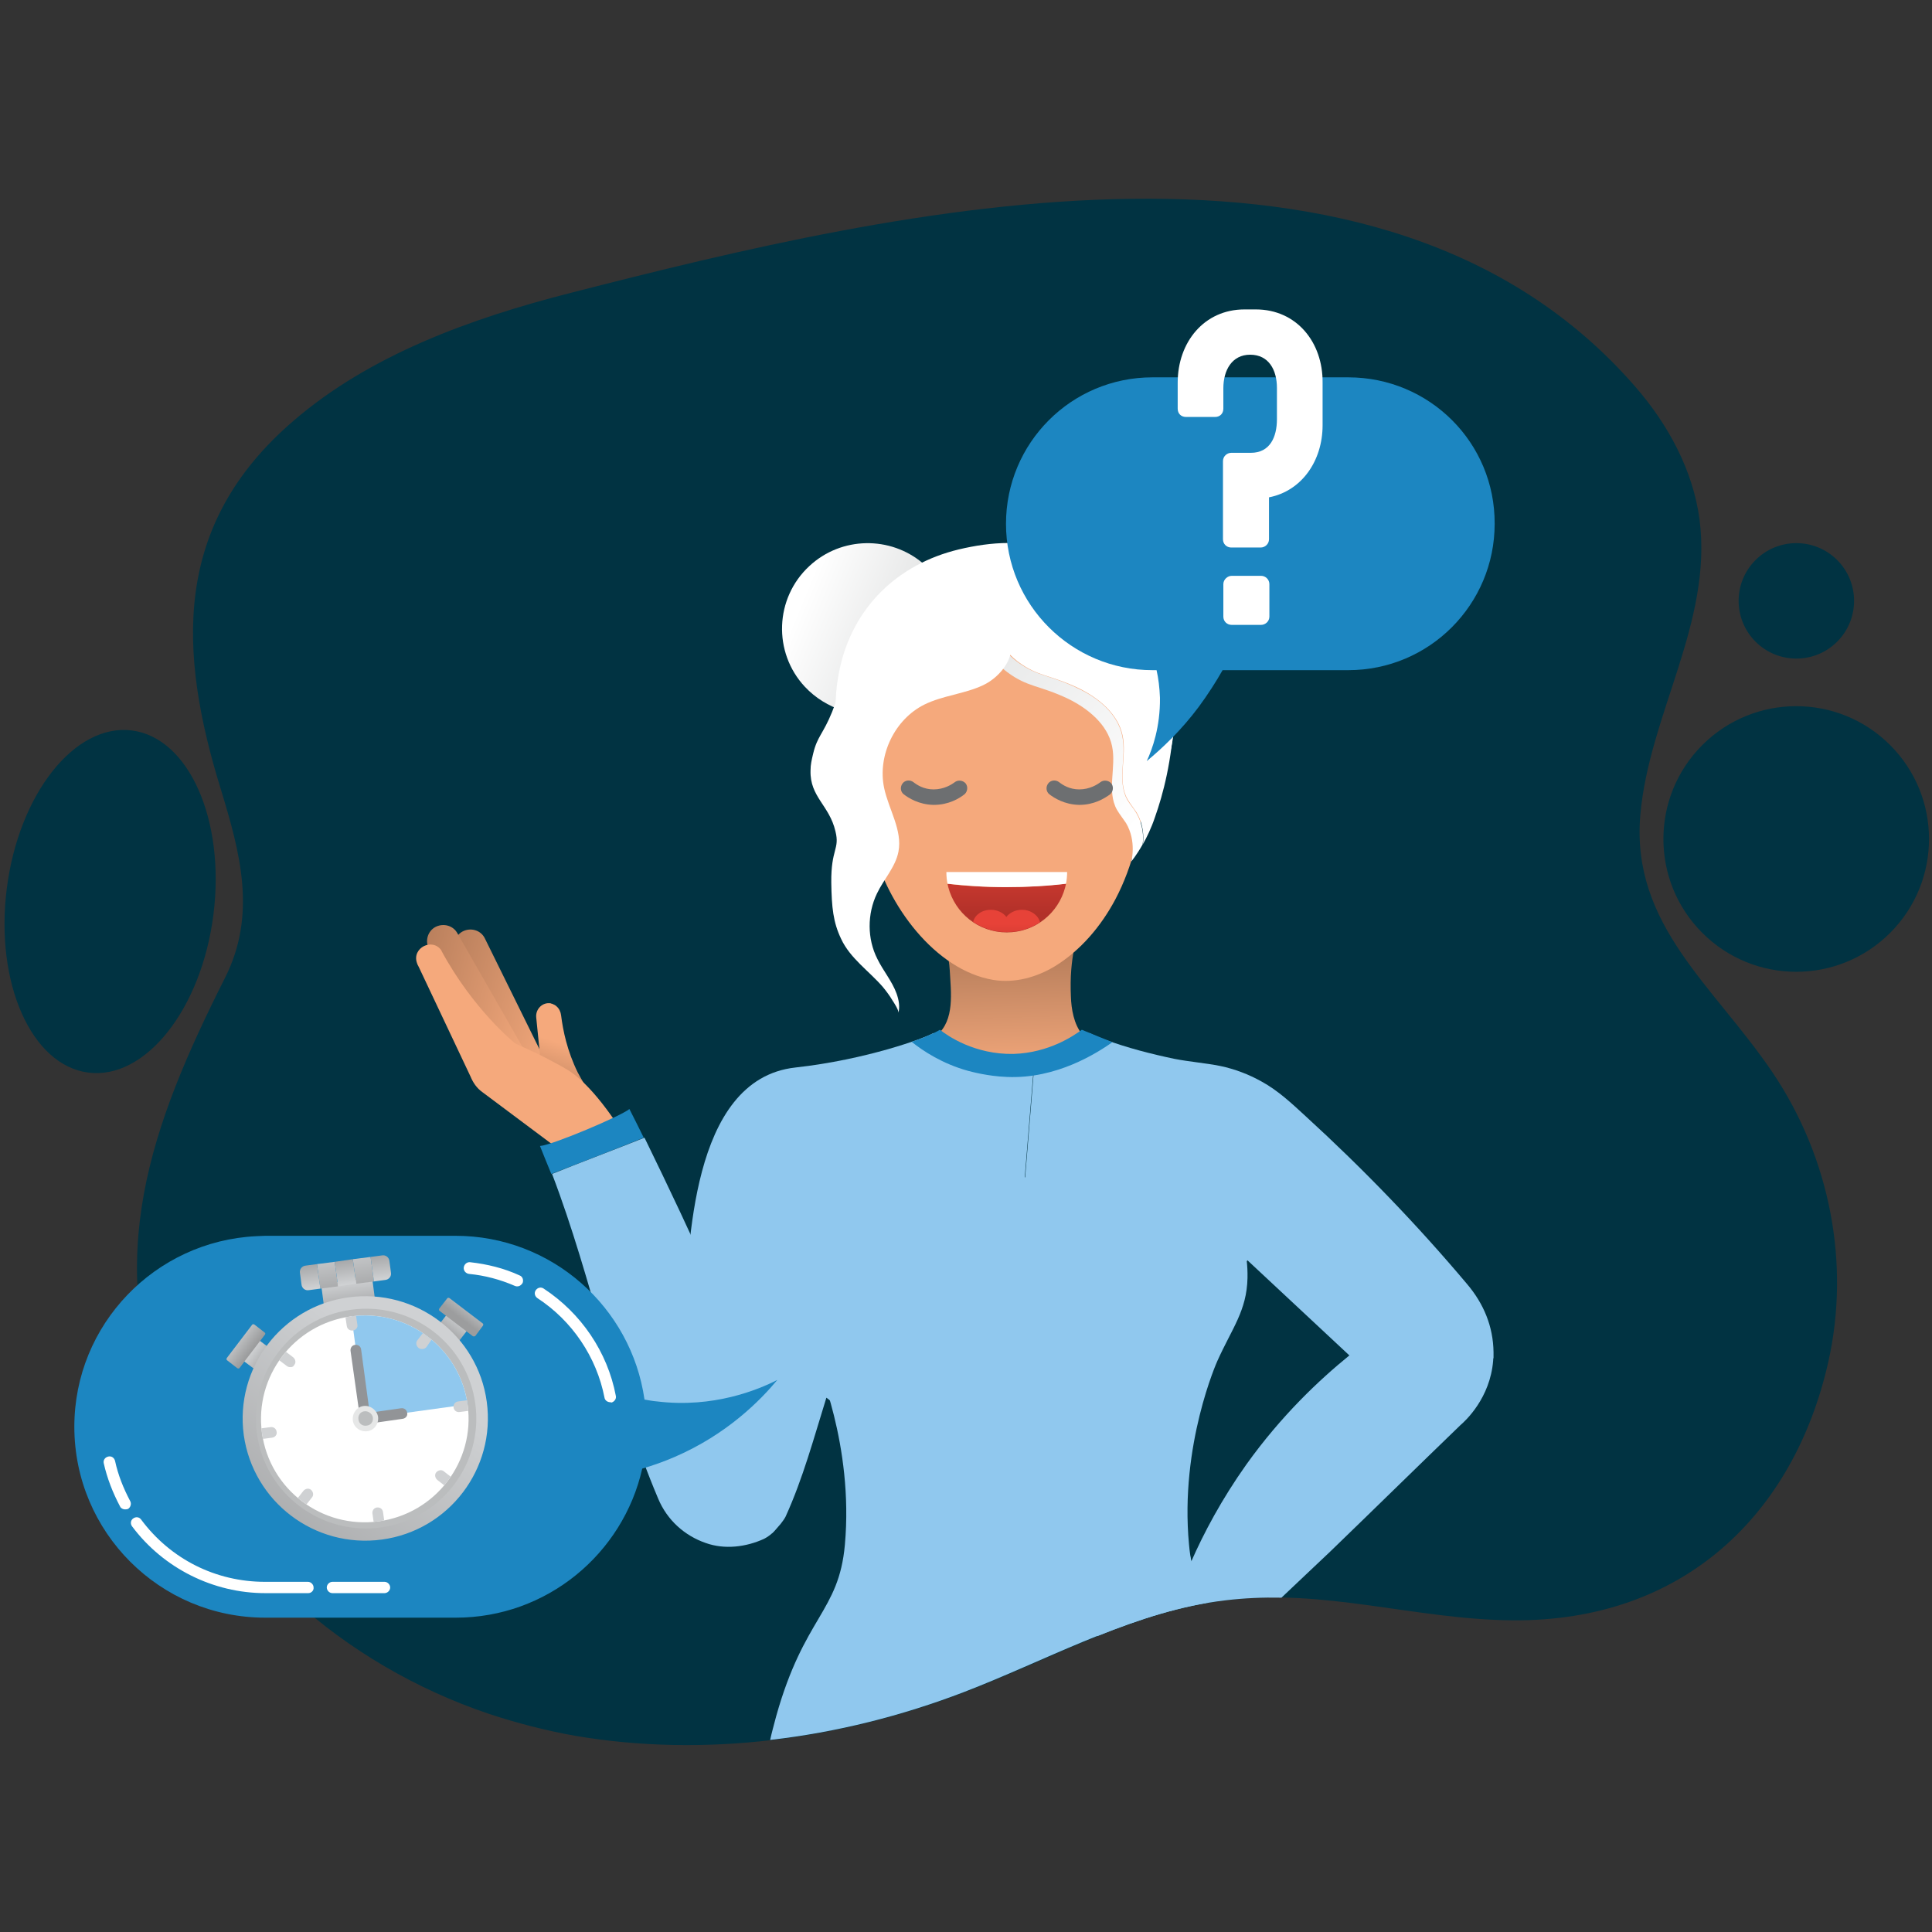 <?xml version="1.0" encoding="utf-8"?>
<!-- Generator: Adobe Illustrator 24.0.1, SVG Export Plug-In . SVG Version: 6.00 Build 0)  -->
<svg version="1.1" id="Custom-plat" xmlns="http://www.w3.org/2000/svg" xmlns:xlink="http://www.w3.org/1999/xlink" x="0px"
	 y="0px" viewBox="0 0 512 512" style="enable-background:new 0 0 512 512;" xml:space="preserve">
<rect x="0" y="0" width="512" height="512" fill="#333333" stroke="none"/>
<style type="text/css">
	.st0{fill:#013342;}
	.st1{fill:#90C8EE;}
	.st2{fill:url(#SVGID_1_);}
	.st3{fill:url(#SVGID_2_);}
	.st4{fill:url(#SVGID_3_);}
	.st5{fill:#F5A97C;}
	.st6{fill:#1C86C1;}
	.st7{fill:url(#SVGID_4_);}
	.st8{fill:url(#SVGID_5_);}
	.st9{fill:url(#SVGID_6_);}
	.st10{fill:#FFFFFF;}
	.st11{fill:url(#SVGID_7_);}
	.st12{fill:#6D6F71;}
	.st13{fill:url(#SVGID_8_);}
	.st14{fill:url(#SVGID_9_);}
	.st15{fill:url(#SVGID_10_);}
	.st16{fill:url(#SVGID_11_);}
	.st17{fill:url(#SVGID_12_);}
	.st18{fill:url(#SVGID_13_);}
	.st19{fill:url(#SVGID_14_);}
	.st20{fill:url(#SVGID_15_);}
	.st21{fill:url(#SVGID_16_);}
	.st22{fill:#BBBDBE;}
	.st23{clip-path:url(#XMLID_2_);fill:#90C8EE;}
	.st24{clip-path:url(#XMLID_2_);}
	.st25{fill:#929497;}
	.st26{clip-path:url(#XMLID_2_);fill:#E6E7E7;}
	.st27{clip-path:url(#XMLID_2_);fill:#BBBDBE;}
	.st28{fill:#CFD1D3;}
	.st29{fill:url(#SVGID_17_);}
	.st30{fill:url(#SVGID_18_);}
	.st31{fill:url(#SVGID_19_);}
	.st32{fill:url(#SVGID_20_);}
	.st33{fill:url(#SVGID_21_);}
</style>
<g>
	<path class="st0" d="M129.6,454.2c-38.8-13.1-70.6-41.5-85.1-77.6c-17.4-43.2-4.6-78.3,15.1-117.4c8.5-16.8,4.1-33.1-1.1-50.1
		c-11.2-36.3-13-69.9,19.3-97.6c20.2-17.4,46.8-27.1,73.5-33.9c87.1-22.3,214.8-52.4,282,24.8c8.9,10.2,15.4,22.4,17.1,35.3
		c3.5,27.2-13.4,51.7-15.7,78.3c-2.5,29.2,19.6,45.3,35.1,68.3c15.2,22.6,20.6,50.6,14.7,76.7c-9.1,40.2-38.3,68.8-83.7,68.4
		c-25.8-0.2-50-8.6-76-5.3c-24.6,3.1-46.3,15.6-69.3,24.4c-32.4,12.4-68.6,17.4-103.1,11.5C144.5,458.6,136.9,456.6,129.6,454.2z"/>
	
		<ellipse transform="matrix(0.707 -0.707 0.707 0.707 -17.753 401.775)" class="st0" cx="476.1" cy="222.3" rx="35.2" ry="35.2"/>
	
		<ellipse transform="matrix(0.707 -0.707 0.707 0.707 26.896 383.281)" class="st0" cx="476.1" cy="159.2" rx="15.3" ry="15.3"/>
	
		<ellipse transform="matrix(0.126 -0.992 0.992 0.126 -211.487 237.779)" class="st0" cx="29.2" cy="238.9" rx="45.7" ry="27.6"/>
</g>
<g>
	<g>
		<g>
			<path class="st1" d="M387,377.7c1.4-1.2,7.9-7.2,8.7-17.1c0-0.3,0-0.5,0.1-0.8c0,0,0-0.1,0-0.1c0,0,0,0,0-0.1c0-0.2,0-0.4,0-0.7
				c0-0.1,0-0.1,0-0.2c0-0.1,0-0.3,0-0.4c-0.1-6.8-2.6-12.8-7-18c-13.3-15.8-27.6-30.6-42.8-44.5c-3.7-3.4-7.3-6.8-11.7-9.2
				c-3.4-1.9-7.1-3.3-10.9-4.1c-4-0.8-8.1-1.1-12.2-1.9c-6.2-1.3-12.4-2.9-18.4-5.1c-1.3-0.5-2.8-1-4-1.7h-14l-10.7,130.8
				c8.9,9.7,17.8,19.3,26.7,29c11-4.4,22.1-8.1,34-9.5c5-0.6,9.9-0.8,14.8-0.7c4.3-4.1,8.6-8.1,12.9-12.2
				C364,400.1,375.5,388.8,387,377.7z M330.3,388.1c-6.6,9.3-11.3,18.2-14.6,25.7c-3.7-18.4-16-36.8-6.3-55.4
				c0-5.8,13.3-16,21.2-24.4c9,8.4,18,16.8,27,25.2C349.6,365.7,339.6,375.1,330.3,388.1z"/>
		</g>
		<g>
			<path class="st1" d="M247.3,273.8c-2.2,1.3-17.6,7-36.5,9.1c-28.2,3.1-28,49.1-29.5,63.7l-0.1,21.5l23.4,38.2
				c1.8-1.7,3.1-3.4,3.6-4.4c4.6-10.1,7.5-20.9,10.8-31.5l45,34.2l10.7-130.8H247.3z"/>
		</g>
		<g>
			<g>
				
					<linearGradient id="SVGID_1_" gradientUnits="userSpaceOnUse" x1="463.223" y1="1740.258" x2="498.262" y2="1740.258" gradientTransform="matrix(0.953 0.304 -0.304 0.953 204.287 -1539.262)">
					<stop  offset="0" style="stop-color:#BA805D"/>
					<stop  offset="1" style="stop-color:#F5A97C"/>
				</linearGradient>
				<path class="st2" d="M132.2,273.2l-11.3-20.5c-1.2-2.2-0.3-5,2-6h0c2.1-0.9,4.6-0.1,5.6,2l17.6,35.7L132.2,273.2z"/>
				
					<linearGradient id="SVGID_2_" gradientUnits="userSpaceOnUse" x1="349.91" y1="1898.176" x2="385.243" y2="1898.176" gradientTransform="matrix(0.966 0.26 -0.26 0.966 265.995 -1665.492)">
					<stop  offset="0" style="stop-color:#BA805D"/>
					<stop  offset="1" style="stop-color:#F5A97C"/>
				</linearGradient>
				<path class="st3" d="M126,271.7l-12.2-20c-1.3-2.2-0.5-5,1.7-6.1l0,0c2.1-1,4.6-0.3,5.7,1.7l19.7,34.4L126,271.7z"/>
				
					<linearGradient id="SVGID_3_" gradientUnits="userSpaceOnUse" x1="414.627" y1="1888.803" x2="415.243" y2="1873.953" gradientTransform="matrix(0.963 0.269 -0.269 0.963 254.571 -1639.312)">
					<stop  offset="0" style="stop-color:#BA805D"/>
					<stop  offset="1" style="stop-color:#F5A97C"/>
				</linearGradient>
				<path class="st4" d="M156.8,290.2c-1.2-1.7-2.5-3.7-3.7-6c-2.8-5.7-3.9-11.1-4.4-15.1c-0.1-0.9-0.5-1.8-1.2-2.4
					c-0.3-0.3-0.7-0.5-1.2-0.7c-0.1,0-0.2,0-0.3-0.1c-2.2-0.4-4.1,1.5-3.9,3.7c0.5,5,1,9.9,1.5,14.9L156.8,290.2z"/>
				<path class="st5" d="M148,304.5l-20.2-15.1c-1.4-1-2.4-2.4-3.1-4.1L111,256.3c0-0.1-0.1-0.1-0.1-0.2c-0.2-0.3-0.3-0.6-0.4-0.9
					c-1.4-4,4.1-6.8,6.5-3.3c0,0,0,0.1,0,0.1c8.5,15.7,19.4,24.4,19.4,24.4c2.3,1.3,4.1,1.7,10.4,5.1c1.5,0.8,2.6,1.4,2.9,1.6
					c2.4,1.3,7.5,5,14.9,16.4L148,304.5z"/>
			</g>
			<g>
				<path class="st6" d="M166.8,293.9c-2.1,1.8-20.5,9.6-23.7,9.8c1,2.5,2,5,3,7.4c6.7-2.6,17.6-6.8,24.5-9.6
					C169.4,299,168.1,296.5,166.8,293.9z"/>
				<path class="st1" d="M206.2,404.2c0.4-0.9,0.6-1.8,0.6-2.9c0-0.9,0-1.9,0-2.8c0-1.2-0.1-2.4-0.1-3.6c-0.2-3.2-0.6-6.4-1.2-9.6
					c-0.5-3.2-1.3-6.3-2.1-9.4c-0.9-3.1-1.9-6.2-3.1-9.2c-0.2-0.6-0.5-1.2-0.7-1.8c-3.2-7.5-6.5-15.2-9.9-23
					c-6.2-14-12.6-27.5-18.9-40.4c-7,2.8-17.8,6.9-24.5,9.6c10.8,28.3,16.2,57.9,28.1,86c2.4,5.8,7.1,9.9,12.6,11.8
					c5,1.8,10.7,1.1,15.5-1.1C204,407,205.5,405.8,206.2,404.2z"/>
			</g>
		</g>
		<g>
			<path class="st1" d="M322.6,360.7c3.9-8.7,7.8-13.3,8-22c0.3-13.6-7.4-23.3-10.4-26.7H218.7c-3,3.4-10.8,13.1-10.4,26.7
				c0.2,8.8,4.1,13.3,8,22c0,0,10,22.2,7.6,48.7c-1.6,17.8-10.8,19-18.2,45.4c-0.6,2.3-1.2,4.4-1.6,6.3c17.6-2,35-6.4,51.4-12.7
				c21.3-8.2,41.7-19.6,64.2-23.6c-2.3-4.3-4-8.7-4.6-15.5C312.6,382.9,322.6,360.7,322.6,360.7z"/>
		</g>
		<g>
			<linearGradient id="SVGID_4_" gradientUnits="userSpaceOnUse" x1="266.951" y1="254.31" x2="267.783" y2="285.106">
				<stop  offset="0" style="stop-color:#BA805D"/>
				<stop  offset="1" style="stop-color:#F5A97C"/>
			</linearGradient>
			<path class="st7" d="M286.7,274c-2.1-2.6-2.8-6.6-2.9-9.9c-0.1-2.4-0.1-4.8,0.1-7.2c0.3-3.7,1.1-7.4,1.5-11.2l-35.4,0
				c0.2,3.9,1.5,7.6,1.7,11.5c0.3,5.6,1.4,13.2-3.5,17.2c4,2.8,10.8,6.2,19.6,6C276.5,280.2,283,276.7,286.7,274z"/>
		</g>
		<path class="st6" d="M294.8,276.2c0,0-6.7-2.7-8.1-3.3c-2.2,1.6-8.7,6.1-18.1,6.4c-10.3,0.2-17.5-4.8-19.5-6.4
			c-0.5,0.3-1.1,0.6-1.7,0.9c-1,0.5-2.1,0.9-3,1.3c-0.9,0.3-1.9,0.7-2.8,1c3,2.4,8.1,5.8,15,7.7c0.8,0.2,5.1,1.4,10.2,1.6
			C280,286,290.8,279,294.8,276.2z"/>
	</g>
	<g>
		<g>
			
				<linearGradient id="SVGID_5_" gradientUnits="userSpaceOnUse" x1="692.407" y1="-495.899" x2="703.721" y2="-520.364" gradientTransform="matrix(0.734 0.679 -0.679 0.734 -549.211 63.13)">
				<stop  offset="0" style="stop-color:#E6E7E7"/>
				<stop  offset="1" style="stop-color:#FFFFFF"/>
			</linearGradient>
			<path class="st8" d="M288.4,149.3c8.6-7.3,21.6-7.2,30.1,0.7c9.2,8.5,9.7,22.9,1.2,32c-2.8,3-6.3,5.1-10,6.3L288.4,149.3z"/>
			
				<linearGradient id="SVGID_6_" gradientUnits="userSpaceOnUse" x1="28.499" y1="118.7" x2="39.812" y2="94.236" gradientTransform="matrix(-0.734 0.679 0.679 0.734 177.59 63.13)">
				<stop  offset="0" style="stop-color:#E6E7E7"/>
				<stop  offset="1" style="stop-color:#FFFFFF"/>
			</linearGradient>
			<path class="st9" d="M244.6,149.3c-8.6-7.3-21.6-7.2-30.1,0.7c-9.2,8.5-9.7,22.9-1.2,32c2.8,3,6.3,5.1,10,6.3L244.6,149.3z"/>
		</g>
		<path class="st10" d="M299.7,220.3l1.6-2.1c5.8-7.8,9.4-17.1,10-26.9c0.8-11.2-2.2-22.1-8.9-30.7c-10.2-13.3-25-16.7-35.2-16.7
			c-4.4,0-8.9,0.7-13.1,1.7c-16.2,3.9-28.1,15.3-31.6,31.8c-0.3,1.4-0.5,2.7-0.7,4.1c-1.2,10.1,0.7,20.5,4.1,30
			c2.4,6.5,7.4,14.7,14.9,20.3L299.7,220.3z"/>
		<path class="st5" d="M303.7,195.7c0-0.1,0-0.2,0-0.3c-1.4-10-6.3-21.4-15.8-26.1c-7.5-3.7-16.8-4.3-25-3.5
			c-29.5,3-33.4,34.1-33.3,41.8c0,0.2,0,0.4,0,0.7c0.1,5.7,0.5,11.3,1.9,16.7c3.6,14.5,16.1,32.1,31.8,34.7
			c5.6,0.9,11.4-0.7,16.2-3.6c6.9-4.2,12.4-10.8,16.1-17.8c4.7-8.9,6.9-18.9,7.6-28.9C303.7,204.8,304.3,200.2,303.7,195.7z"/>
		<g>
			<linearGradient id="SVGID_7_" gradientUnits="userSpaceOnUse" x1="259.75" y1="171.131" x2="304.296" y2="215.677">
				<stop  offset="0" style="stop-color:#E6E7E7"/>
				<stop  offset="1" style="stop-color:#FFFFFF"/>
			</linearGradient>
			<path class="st11" d="M301.1,215.4c-0.7-1.2-1.7-2.3-2.4-3.5c-2.7-5-0.1-11.3-1.3-16.9c-1.2-5.8-6.3-10-11.6-12.5
				c-7.8-3.8-10.7-3.1-16.2-7.1c-3-2.2-6-5.8-8.1-11.5h-3.6c2.1,7.4,5.6,11.6,9,14.2c5.5,4.1,8.4,3.4,16.2,7.1
				c5.3,2.6,10.4,6.8,11.6,12.5c1.2,5.6-1.5,11.9,1.3,16.9c0.7,1.2,1.6,2.3,2.4,3.5c2.9,4.9,1.4,10.2,1.4,10.2s1.3-1.5,3-4.5
				C303.1,221.9,303,218.6,301.1,215.4z"/>
			<path class="st10" d="M311.2,189.7l-16.4-25.9h-33.2c2.1,5.7,5.2,9.2,8.1,11.5c5.5,4.1,8.4,3.4,16.2,7.1
				c5.3,2.6,10.4,6.8,11.6,12.5c1.2,5.6-1.5,11.9,1.3,16.9c0.7,1.2,1.6,2.3,2.4,3.5c1.9,3.2,1.9,6.5,1.7,8.4c1-1.8,2.2-4.2,3.2-7.2
				C308.2,210.6,310.6,201.6,311.2,189.7z"/>
		</g>
		<path class="st10" d="M267.4,168.6l-3.1-16.7l-40.1,19.8c-0.2,4.1-1,10.2-3.7,17c-2.4,5.9-3.9,6.4-5,11c-0.4,1.7-0.7,2.9-0.7,4.5
			c-0.2,7,5,9.2,6.6,16.1c1.2,4.8-1.2,4.6-1.1,13.6c0.1,6.6,0.5,10.5,2.6,14.9c2.4,5.2,7.5,8.6,11.1,12.8c0.9,1.1,1.8,2.3,2.5,3.5
			c0.4,0.6,1.7,2.6,1.6,3.3c0.4-1.7,0.1-3.4-0.5-5.1c-1.2-3.3-3.6-6.1-5.1-9.2c-2.7-5.3-2.7-11.9-0.1-17.3c1.8-3.8,4.9-7,5.7-11.1
			c1.1-5.7-2.6-11.2-3.8-16.9c-1.8-8.6,2.8-18.2,10.7-22.1c4.9-2.4,10.6-2.8,15.5-5.1C265.4,179.3,269.7,173.5,267.4,168.6z"/>
		<g>
			<g>
				<path class="st12" d="M247.5,213.3c-0.1,0-0.1,0-0.2,0c-3.8-0.1-6.5-1.8-7.8-2.8c-0.9-0.7-1-2-0.3-2.9c0.7-0.9,2-1,2.9-0.3
					c0.9,0.7,2.7,1.9,5.3,1.9c2.8,0,4.8-1.3,5.6-1.9c0.9-0.7,2.2-0.5,2.9,0.3c0.7,0.9,0.5,2.2-0.3,2.9
					C254.2,211.6,251.4,213.3,247.5,213.3z"/>
			</g>
			<g>
				<path class="st12" d="M286.1,213.3c-0.1,0-0.1,0-0.2,0c-3.8-0.1-6.5-1.8-7.8-2.8c-0.9-0.7-1-2-0.3-2.9c0.7-0.9,2-1,2.9-0.3
					c0.9,0.7,2.7,1.9,5.3,1.9c2.8,0,4.8-1.3,5.6-1.9c0.9-0.7,2.2-0.5,2.9,0.3c0.7,0.9,0.5,2.2-0.3,2.9
					C292.7,211.6,289.9,213.3,286.1,213.3z"/>
			</g>
		</g>
		<g>
			<g>
				<g>
					<linearGradient id="SVGID_8_" gradientUnits="userSpaceOnUse" x1="266.802" y1="220.703" x2="266.802" y2="242.219">
						<stop  offset="0" style="stop-color:#E74238"/>
						<stop  offset="1" style="stop-color:#B23129"/>
					</linearGradient>
					<path class="st13" d="M251.1,234.2c0.1,0.3,0.1,0.6,0.2,0.9c1.8,6.9,8,12,15.5,12c7.5,0,13.7-5.1,15.5-12
						c0.1-0.3,0.1-0.6,0.2-0.9c-4.8,0.5-10.1,0.9-16,0.9C260.9,235.1,255.7,234.8,251.1,234.2z"/>
					<linearGradient id="SVGID_9_" gradientUnits="userSpaceOnUse" x1="266.802" y1="213.256" x2="266.802" y2="231.05">
						<stop  offset="0" style="stop-color:#CFD1D3"/>
						<stop  offset="1" style="stop-color:#FFFFFF"/>
					</linearGradient>
					<path class="st14" d="M250.8,231.1c0,1.1,0.1,2.1,0.3,3.1c4.6,0.5,9.8,0.9,15.4,0.9c5.8,0,11.2-0.3,16-0.9
						c0.2-1,0.3-2.1,0.3-3.1H250.8z"/>
				</g>
			</g>
			<g>
				<linearGradient id="SVGID_10_" gradientUnits="userSpaceOnUse" x1="266.664" y1="244.877" x2="266.664" y2="255.642">
					<stop  offset="0" style="stop-color:#E74238"/>
					<stop  offset="1" style="stop-color:#B23129"/>
				</linearGradient>
				<path class="st15" d="M270.8,241.1c-1.7,0-3.3,0.8-4.1,1.9c-0.8-1.1-2.4-1.9-4.1-1.9c-2.4,0-4.3,1.4-4.7,3.2
					c2.5,1.7,5.5,2.7,8.7,2.7c0-0.1,0.2,0,0.3,0c0,0,0,0,0,0c3.2,0,6.2-0.9,8.7-2.6C275.2,242.6,273.2,241.1,270.8,241.1z"/>
			</g>
		</g>
	</g>
</g>
<g>
	<g>
		<path class="st6" d="M67.9,327.6c0.8,0,1.6-0.1,2.4-0.1h50.4c25.5,0,46.6,18.9,50.1,43.4c1.1,0.2,2.2,0.4,3.4,0.5
			c14.9,1.8,26.7-3.1,31.8-5.7c-4.5,5.4-13.3,14.4-27.2,20.4c-3,1.3-5.9,2.3-8.6,3.1c-5.1,22.6-25.3,39.5-49.4,39.5H70.3
			c-28,0-50.6-22.7-50.6-50.6v0C19.7,351,41.1,328.9,67.9,327.6z"/>
		<g>
			<g>
				<path class="st10" d="M33.1,400c-0.5,0-1.1-0.3-1.3-0.8c-1.9-3.6-3.4-7.4-4.3-11.4c-0.2-0.8,0.3-1.6,1.2-1.8
					c0.8-0.2,1.6,0.3,1.8,1.2c0.8,3.7,2.2,7.2,4,10.6c0.4,0.7,0.1,1.7-0.6,2.1C33.6,400,33.3,400,33.1,400z"/>
			</g>
			<g>
				<path class="st10" d="M81.7,422.2H70.3c-13.8,0-27-6.6-35.3-17.7c-0.5-0.7-0.4-1.6,0.3-2.1c0.7-0.5,1.6-0.4,2.1,0.3
					c7.8,10.5,19.8,16.5,32.8,16.5h11.4c0.8,0,1.5,0.7,1.5,1.5C83.2,421.5,82.5,422.2,81.7,422.2z"/>
			</g>
			<g>
				<path class="st10" d="M101.9,422.2H88.1c-0.8,0-1.5-0.7-1.5-1.5c0-0.8,0.7-1.5,1.5-1.5h13.8c0.8,0,1.5,0.7,1.5,1.5
					C103.4,421.5,102.7,422.2,101.9,422.2z"/>
			</g>
			<g>
				<path class="st10" d="M161.7,371.6c-0.7,0-1.4-0.5-1.5-1.2c-2.1-10.8-8.6-20.4-17.8-26.4c-0.7-0.5-0.9-1.4-0.4-2.1
					c0.5-0.7,1.4-0.9,2.1-0.4c9.9,6.5,16.9,16.8,19.1,28.4c0.2,0.8-0.4,1.6-1.2,1.8C161.9,371.6,161.8,371.6,161.7,371.6z"/>
			</g>
			<g>
				<path class="st10" d="M137.1,340.9c-0.2,0-0.4,0-0.6-0.1c-3.9-1.7-8-2.8-12.2-3.2c-0.8-0.1-1.5-0.8-1.4-1.7
					c0.1-0.8,0.8-1.5,1.7-1.4c4.5,0.5,9,1.6,13.1,3.5c0.8,0.3,1.1,1.2,0.8,2C138.2,340.5,137.7,340.9,137.1,340.9z"/>
			</g>
		</g>
		<g>
			<g>
				<g>
					<g>
						
							<linearGradient id="SVGID_11_" gradientUnits="userSpaceOnUse" x1="1298.549" y1="4179.675" x2="1298.549" y2="4173.569" gradientTransform="matrix(0.61 0.463 -0.605 0.796 1853.562 -3574.798)">
							<stop  offset="0" style="stop-color:#9C9D9E"/>
							<stop  offset="1" style="stop-color:#CFD1D3"/>
						</linearGradient>
						<polygon class="st16" points="121.4,355.7 115.9,351.6 118.7,348 124.1,352.2 						"/>
						
							<linearGradient id="SVGID_12_" gradientUnits="userSpaceOnUse" x1="1298.549" y1="4173.373" x2="1298.549" y2="4167.227" gradientTransform="matrix(0.61 0.463 -0.605 0.796 1853.562 -3574.798)">
							<stop  offset="0" style="stop-color:#9C9D9E"/>
							<stop  offset="1" style="stop-color:#CFD1D3"/>
						</linearGradient>
						<path class="st17" d="M125.3,354.1l-8.8-6.7c-0.2-0.1-0.2-0.4-0.1-0.6l2.1-2.7c0.1-0.2,0.4-0.2,0.6-0.1l8.8,6.7
							c0.2,0.1,0.2,0.4,0.1,0.6L126,354C125.8,354.2,125.5,354.2,125.3,354.1z"/>
					</g>
					<g>
						
							<linearGradient id="SVGID_13_" gradientUnits="userSpaceOnUse" x1="-277.876" y1="-4386.23" x2="-277.876" y2="-4392.336" gradientTransform="matrix(0.463 -0.61 0.796 0.605 3692.584 2844.644)">
							<stop  offset="0" style="stop-color:#9C9D9E"/>
							<stop  offset="1" style="stop-color:#CFD1D3"/>
						</linearGradient>
						<polygon class="st18" points="71.9,357.6 67.8,363.1 64.2,360.4 68.3,354.9 						"/>
						
							<linearGradient id="SVGID_14_" gradientUnits="userSpaceOnUse" x1="-277.876" y1="-4392.533" x2="-277.876" y2="-4398.678" gradientTransform="matrix(0.463 -0.61 0.796 0.605 3692.584 2844.644)">
							<stop  offset="0" style="stop-color:#9C9D9E"/>
							<stop  offset="1" style="stop-color:#CFD1D3"/>
						</linearGradient>
						<path class="st19" d="M70.2,353.7l-6.7,8.8c-0.1,0.2-0.4,0.2-0.6,0.1l-2.7-2.1c-0.2-0.1-0.2-0.4-0.1-0.6l6.7-8.8
							c0.1-0.2,0.4-0.2,0.6-0.1l2.7,2.1C70.3,353.2,70.4,353.5,70.2,353.7z"/>
					</g>
				</g>
				
					<linearGradient id="SVGID_15_" gradientUnits="userSpaceOnUse" x1="38.712" y1="238.594" x2="38.712" y2="229.241" gradientTransform="matrix(0.991 -0.135 0.135 0.991 22.445 117.546)">
					<stop  offset="0" style="stop-color:#9C9D9E"/>
					<stop  offset="1" style="stop-color:#CFD1D3"/>
				</linearGradient>
				<polygon class="st20" points="99.5,345.3 86,347.2 85.1,340.4 98.6,338.5 				"/>
				<g>
					<g>
						<g>
							
								<linearGradient id="SVGID_16_" gradientUnits="userSpaceOnUse" x1="-4.849" y1="309.643" x2="51.502" y2="253.292" gradientTransform="matrix(0.991 -0.135 0.135 0.991 22.445 117.546)">
								<stop  offset="0" style="stop-color:#9C9D9E"/>
								<stop  offset="1" style="stop-color:#CFD1D3"/>
							</linearGradient>
							<path class="st21" d="M129,371.5c2.4,17.7-10,34.1-27.8,36.5s-34.1-10-36.6-27.7c-2.4-17.7,10-34.1,27.8-36.5
								C110.2,341.4,126.6,353.8,129,371.5z"/>
							
								<ellipse transform="matrix(0.991 -0.136 0.136 0.991 -50.03 16.581)" class="st22" cx="96.8" cy="375.9" rx="29.2" ry="29.1"/>
							<g>
								<defs>
									
										<ellipse id="XMLID_19_" transform="matrix(0.991 -0.135 0.135 0.991 -50 16.569)" cx="96.8" cy="375.9" rx="27.5" ry="27.4"/>
								</defs>
								<use xlink:href="#XMLID_19_"  style="overflow:visible;fill:#FFFFFF;"/>
								<clipPath id="XMLID_2_">
									<use xlink:href="#XMLID_19_"  style="overflow:visible;"/>
								</clipPath>
								<path class="st23" d="M92.9,347.1l3.9,28.8l29.8-4.1c-0.5-2.6-2.6-11.2-10.6-17.8C106.2,345.9,95.1,346.9,92.9,347.1z"/>
								<g class="st24">
									<g>
										<path class="st25" d="M96.7,374.8c-0.8,0.1-1.5-0.4-1.6-1.2L92.9,358c-0.1-0.8,0.4-1.5,1.2-1.6s1.5,0.4,1.6,1.2l2.1,15.6
											C98,374,97.5,374.7,96.7,374.8z"/>
									</g>
									<g>
										<path class="st25" d="M106.7,376l-7.7,1.1c-0.8,0.1-1.5-0.4-1.6-1.2c-0.1-0.8,0.4-1.5,1.2-1.6l7.7-1.1
											c0.8-0.1,1.5,0.4,1.6,1.2C108.1,375.2,107.5,375.9,106.7,376z"/>
									</g>
								</g>
								<path class="st26" d="M96.4,372.6c-1.8,0.2-3.1,1.9-2.9,3.8c0.2,1.8,1.9,3.1,3.8,2.9c1.8-0.2,3.1-1.9,2.9-3.8
									C99.9,373.7,98.2,372.4,96.4,372.6z"/>
								<path class="st27" d="M96.6,374c-1.1,0.1-1.8,1.1-1.6,2.2c0.1,1.1,1.1,1.8,2.2,1.6c1.1-0.1,1.8-1.1,1.6-2.2
									C98.6,374.6,97.6,373.9,96.6,374z"/>
								<g class="st24">
									<g>
										<g>
											<path class="st28" d="M93.5,352.6c-0.8,0.1-1.5-0.4-1.6-1.2l-0.4-2.7c-0.1-0.8,0.4-1.5,1.2-1.6c0.8-0.1,1.5,0.4,1.6,1.2
												l0.4,2.7C94.9,351.8,94.3,352.5,93.5,352.6z"/>
										</g>
										<g>
											<path class="st28" d="M100.7,405.1c-0.8,0.1-1.5-0.4-1.6-1.2l-0.4-2.8c-0.1-0.8,0.4-1.5,1.2-1.6c0.8-0.1,1.5,0.4,1.6,1.2
												l0.4,2.8C102,404.3,101.5,405,100.7,405.1z"/>
										</g>
									</g>
									<g>
										<g>
											<path class="st28" d="M72.1,381l-3,0.4c-0.8,0.1-1.5-0.4-1.6-1.2c-0.1-0.8,0.4-1.5,1.2-1.6l3-0.4
												c0.8-0.1,1.5,0.4,1.6,1.2C73.5,380.2,72.9,380.9,72.1,381z"/>
										</g>
										<g>
											<path class="st28" d="M124.8,373.8l-3,0.4c-0.8,0.1-1.5-0.4-1.6-1.2c-0.1-0.8,0.4-1.5,1.2-1.6l3-0.4
												c0.8-0.1,1.5,0.4,1.6,1.2C126.1,373,125.5,373.7,124.8,373.8z"/>
										</g>
									</g>
									<g>
										<g>
											<path class="st28" d="M119.3,394.3c-0.4,0-0.7,0-1.1-0.3l-2.3-1.8c-0.6-0.5-0.8-1.4-0.3-2c0.5-0.6,1.4-0.8,2-0.3l2.3,1.8
												c0.6,0.5,0.8,1.4,0.3,2C120,394.1,119.7,394.3,119.3,394.3z"/>
										</g>
										<g>
											<path class="st28" d="M77.1,362.3c-0.4,0-0.7,0-1.1-0.3l-2.5-1.9c-0.6-0.5-0.8-1.4-0.3-2c0.5-0.6,1.4-0.8,2-0.3l2.5,1.9
												c0.6,0.5,0.8,1.4,0.3,2C77.8,362.1,77.5,362.3,77.1,362.3z"/>
										</g>
									</g>
									<g>
										<g>
											<path class="st28" d="M80,399.7c-0.4,0-0.7,0-1.1-0.3c-0.6-0.5-0.8-1.4-0.3-2l1.8-2.3c0.5-0.6,1.4-0.8,2-0.3
												c0.6,0.5,0.8,1.4,0.3,2l-1.8,2.3C80.7,399.5,80.4,399.6,80,399.7z"/>
										</g>
										<g>
											<path class="st28" d="M112,357.5c-0.4,0-0.7,0-1.1-0.3c-0.6-0.5-0.8-1.4-0.3-2l1.9-2.5c0.5-0.6,1.4-0.8,2-0.3
												c0.6,0.5,0.8,1.4,0.3,2L113,357C112.7,357.3,112.4,357.5,112,357.5z"/>
										</g>
									</g>
								</g>
							</g>
						</g>
					</g>
				</g>
				<g>
					
						<linearGradient id="SVGID_17_" gradientUnits="userSpaceOnUse" x1="33.919" y1="234.699" x2="33.919" y2="219.742" gradientTransform="matrix(0.991 -0.135 0.135 0.991 22.445 117.546)">
						<stop  offset="0" style="stop-color:#9C9D9E"/>
						<stop  offset="1" style="stop-color:#CFD1D3"/>
					</linearGradient>
					<polygon class="st29" points="84,335 84.9,341.5 89.6,340.9 88.7,334.4 					"/>
					
						<linearGradient id="SVGID_18_" gradientUnits="userSpaceOnUse" x1="29.126" y1="221.913" x2="29.126" y2="230.044" gradientTransform="matrix(0.991 -0.135 0.135 0.991 22.445 117.546)">
						<stop  offset="0" style="stop-color:#9C9D9E"/>
						<stop  offset="1" style="stop-color:#CFD1D3"/>
					</linearGradient>
					<path class="st30" d="M81,335.4c-1,0.1-1.7,1-1.5,2l0.4,3c0.1,1,1,1.7,2,1.5l3-0.4L84,335L81,335.4z"/>
					
						<linearGradient id="SVGID_19_" gradientUnits="userSpaceOnUse" x1="43.505" y1="234.699" x2="43.505" y2="219.741" gradientTransform="matrix(0.991 -0.135 0.135 0.991 22.445 117.546)">
						<stop  offset="0" style="stop-color:#9C9D9E"/>
						<stop  offset="1" style="stop-color:#CFD1D3"/>
					</linearGradient>
					<polygon class="st31" points="93.5,333.7 94.4,340.2 99.1,339.6 98.2,333.1 					"/>
					
						<linearGradient id="SVGID_20_" gradientUnits="userSpaceOnUse" x1="48.298" y1="221.912" x2="48.298" y2="230.043" gradientTransform="matrix(0.991 -0.135 0.135 0.991 22.445 117.546)">
						<stop  offset="0" style="stop-color:#9C9D9E"/>
						<stop  offset="1" style="stop-color:#CFD1D3"/>
					</linearGradient>
					<path class="st32" d="M101.2,332.7l-3,0.4l0.9,6.5l3-0.4c1-0.1,1.7-1,1.5-2l-0.4-3C103.1,333.2,102.2,332.5,101.2,332.7z"/>
					
						<linearGradient id="SVGID_21_" gradientUnits="userSpaceOnUse" x1="38.712" y1="221.912" x2="38.712" y2="230.043" gradientTransform="matrix(0.991 -0.135 0.135 0.991 22.445 117.546)">
						<stop  offset="0" style="stop-color:#9C9D9E"/>
						<stop  offset="1" style="stop-color:#CFD1D3"/>
					</linearGradient>
					<polygon class="st33" points="88.7,334.4 89.6,340.9 94.4,340.2 93.5,333.7 					"/>
				</g>
			</g>
		</g>
	</g>
</g>
<g>
	<path class="st6" d="M357.3,100h-51.9c-21.5,0-38.8,17.4-38.8,38.8v0c0,21.5,17.4,38.8,38.8,38.8h1.1c0.5,2.2,0.8,4.6,0.9,7.3
		c0.1,7.7-2,13.6-3.5,16.8c4.1-3.4,9.1-8.1,13.8-14.4c2.5-3.4,4.6-6.7,6.3-9.7h33.3c21.5,0,38.8-17.4,38.8-38.8v0
		C396.2,117.3,378.8,100,357.3,100z"/>
	<g>
		<g>
			<g>
				<path class="st10" d="M334.2,152.6l-7.8,0c-1.1,0-2.2,1-2.2,2.2l0,8.6c0,1.3,1,2.2,2.2,2.2l7.8,0c1.1,0,2.2-0.9,2.2-2.2l0-8.6
					C336.4,153.6,335.4,152.6,334.2,152.6z"/>
				<path class="st10" d="M332.8,82l-3,0c-10.7,0-17.7,8.7-17.7,19.4c0,0,0,0.6,0,1.6l0,0.6l0,4.7c0,1.3,0.9,2.2,2.2,2.2l7.7,0
					c1.3,0,2.2-0.9,2.2-2.2l0-4.7c0-0.2,0-0.5,0-0.6l0-0.1c0-4.8,2.3-8.9,7.1-8.9c4.9,0,7.1,4,7.1,8.8l0,8.3c0,4.8-1.9,8.9-6.9,8.9
					l-5.2,0c-1.1,0-2.2,0.9-2.2,2.2l0,20.7c0,1.3,1,2.2,2.2,2.2l7.8,0c1.1,0,2.2-0.9,2.2-2.2l0-11.1c8.7-1.7,14.2-9.7,14.2-19.1
					l0-11.3C350.6,90.7,343.6,82,332.8,82z"/>
			</g>
		</g>
	</g>
</g>
</svg>

